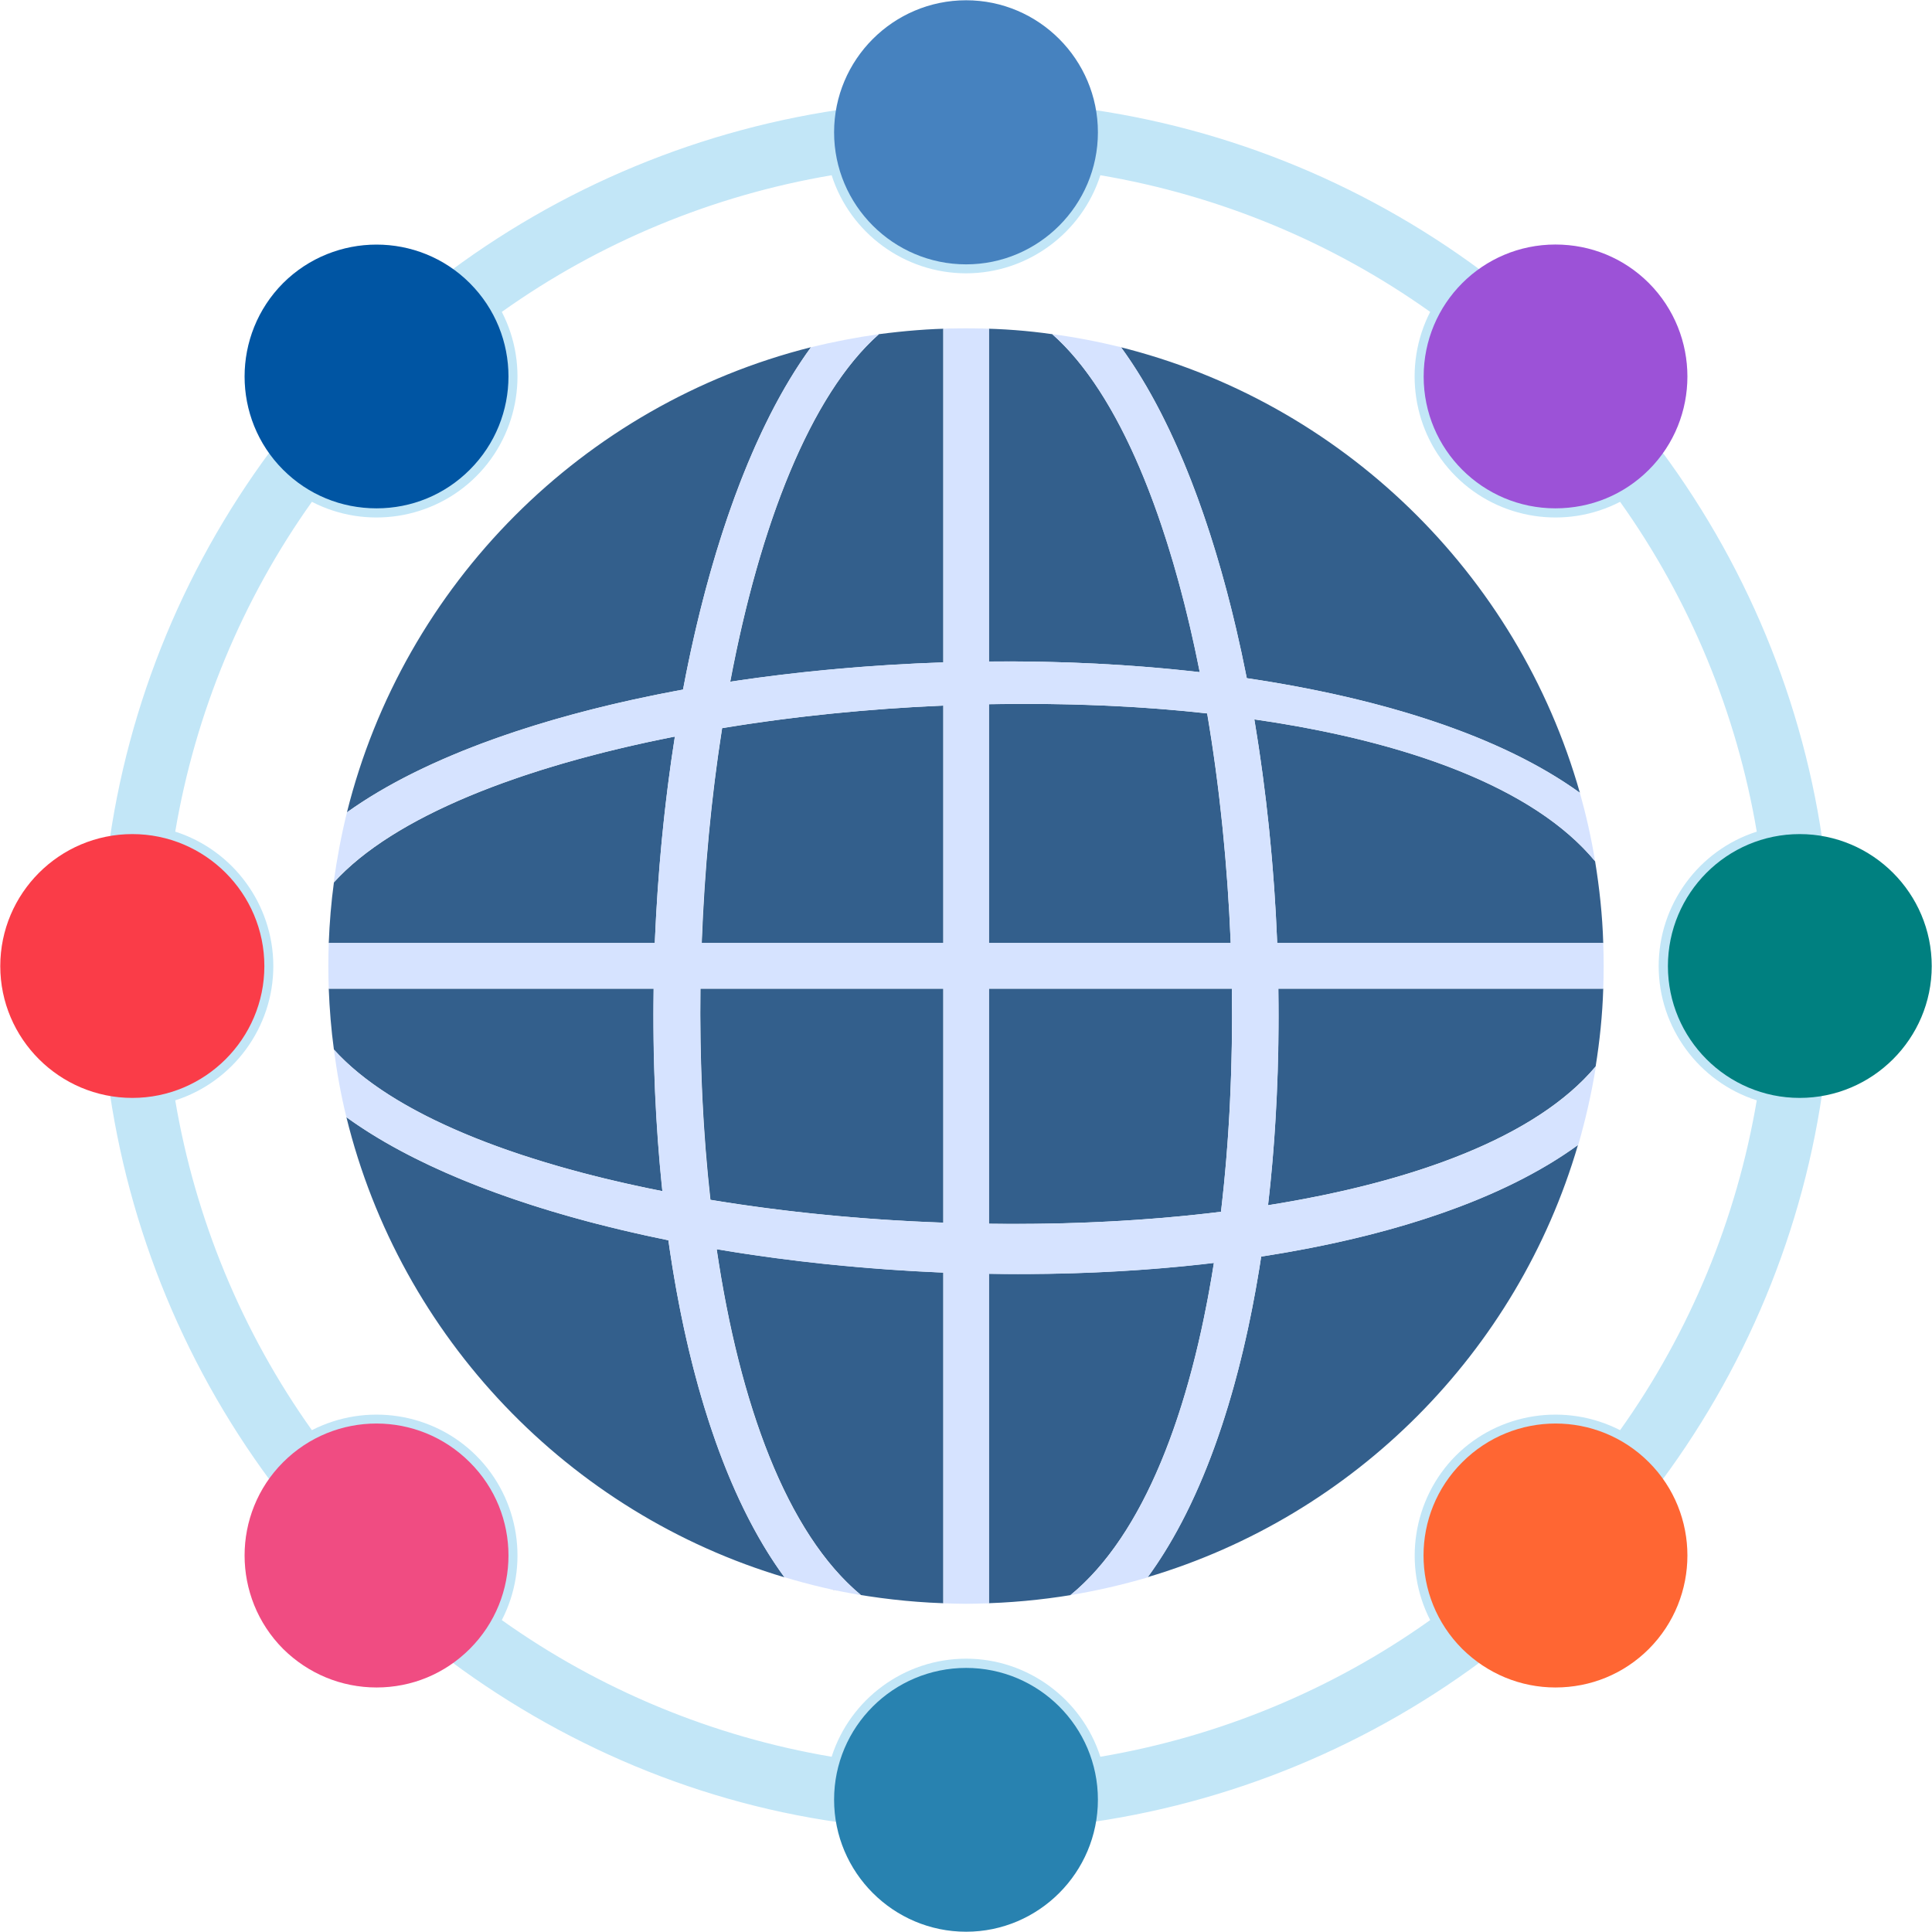 <svg clip-rule="evenodd" fill-rule="evenodd" height="7.111in" image-rendering="optimizeQuality" shape-rendering="geometricPrecision" text-rendering="geometricPrecision" viewBox="0 0 7111 7111" width="7.111in" xmlns="http://www.w3.org/2000/svg"><g id="Layer_x0020_1"><path d="m3514 5902c-123-2-244-14-362-34 6 1 11 2 17 3-274-228-447-705-531-1273 268 45 550 74 834 86v1217c14 0 28 1 42 1zm-383-38c-10-2-20-4-29-6 9 2 19 4 29 6zm-48-9c-10-2-19-5-29-7 10 3 19 5 29 7zm-48-11c-9-2-18-4-27-6zm-50-12c-8-2-15-4-23-6 8 2 15 4 23 6zm-49-13c-6-1-13-3-20-5 7 2 14 4 20 5zm-47-13c-795-236-1415-883-1614-1694 279 202 702 355 1185 453 71 502 211 945 427 1240zm751-1118c281 5 562-8 828-40-86 546-258 1002-528 1223l7-1c-115 19-232 30-352 32 15 0 30-1 45-1zm1002-63c471-73 886-207 1166-411-223 763-823 1365-1584 1591 208-283 345-703 418-1180zm-421 1181c-8 3-15 5-22 7 7-2 14-4 22-7zm-45 13c-8 2-16 4-24 7 8-3 16-5 24-7zm-43 12c-10 2-19 4-29 7 10-3 19-5 29-7zm-45 10c-10 3-20 5-31 7 11-2 21-4 31-7zm-45 10c-11 3-22 5-33 7 11-2 22-4 33-7zm-47 10c-10 2-21 4-31 6 10-2 21-4 31-6zm-2767-1998c-10-73-16-148-19-224h1196c-4 253 7 504 32 745-544-107-996-284-1209-521zm1349-224h894v861c-293-10-584-39-857-84-28-249-40-512-37-777zm1062 0h894c4 280-9 559-40 821-272 34-563 48-854 44zm1065 0h1196c-3 97-13 193-28 286-217 259-666 425-1206 511 30-257 42-526 38-797zm-3495-1c0-11-1-22-1-33 0 11 1 22 1 33zm-1-132c0-11 1-22 1-33 0 11-1 22-1 33zm1-35c3-75 9-150 19-223 219-242 690-426 1255-537-39 246-63 502-74 760zm1448-791c260-43 536-71 814-83v874h-889c10-269 35-537 75-791zm982-88c273-5 546 5 803 34 46 269 75 557 87 845h-890zm977 56c560 80 1029 250 1254 522 16 98 27 199 30 301h-1200c-11-280-40-559-84-823zm-3340 342c209-839 869-1501 1708-1712-214 294-374 746-471 1260-504 93-948 245-1237 452zm1786-1730c5-1 9-2 14-3-5 1-9 2-14 3zm46-9c6-1 12-2 19-4-7 2-13 3-19 4zm47-9 21-3c-7 1-14 2-21 3zm48-7c7-2 14-3 21-4-7 1-14 2-21 4zm31-5c92-12 185-20 279-21-14 0-28 0-42 1v1228c-266 9-531 33-784 71 108-575 295-1056 547-1279zm361-21c94 1 186 8 277 21 247 218 432 684 543 1244-251-29-513-42-776-39v-1225c-15-1-30-1-44-1zm282 21 21 3c-7-1-14-2-21-3zm47 7c7 1 14 3 22 4-8-1-15-3-22-4zm48 8c7 2 13 3 20 4-7-1-13-2-20-4zm49 10c5 1 11 2 16 3-5-1-11-2-16-3zm48 10c4 1 9 2 13 3-4-1-9-2-13-3zm47 11c819 202 1469 834 1698 1642-291-210-729-348-1226-422-98-496-254-932-463-1218zm1784 2197c1 11 1 22 1 33 0-11 0-22-1-33zm1 132c0 11 0 22-1 33 1-11 1-22 1-33z" fill="#335f8c"/><g fill="#d6e3ff"><path d="m3169 5871c-96-16-190-38-282-66-716-976-594-3579 98-4527 82-20 165-36 250-48-790 698-935 3920-66 4641zm704-4641c86 11 171 28 253 48 692 948 814 3551 98 4528-93 27-187 49-284 65 880-720 721-3944-67-4641z"/><path d="m3556 5903c-29 0-56-1-84-2v-4691c58-2 109-2 168 0v4691c-28 1-56 2-84 2z"/><path d="m1275 4112c-20-81-35-164-46-249 694 771 3929 914 4645 62-16 99-38 195-65 289-977 710-3589 583-4534-102zm-47-864c12-87 28-173 49-258 949-680 3568-773 4538-72 23 82 42 166 56 252-721-872-3949-689-4643 78z"/><path d="m1210 3639c-2-59-2-109 0-168h4691c2 59 2 109 0 168z"/></g><path d="m3154 6715c-5 0-10-1-15-1-554-69-1079-291-1522-631-53-41-61-119-16-169 99-113 93-285-13-391s-278-111-391-12c-50 44-128 36-169-17-340-443-558-969-631-1522-8-67 42-127 109-131 150-10 267-135 267-286 0-150-118-275-267-285-68-4-117-64-109-131 72-554 291-1079 631-1522 41-53 119-61 169-17 113 99 285 93 391-13s112-277 13-390c-45-50-37-128 16-169 443-340 969-558 1522-631 67-9 127 41 132 108 9 150 134 268 285 268 150 0 275-118 285-268 4-67 64-116 131-108 553 72 1079 291 1522 631 53 41 61 119 17 169-99 113-94 284 12 391 106 106 278 112 391 13 50-45 128-37 169 16 340 443 559 969 631 1522 8 67-41 127-109 131-149 10-267 135-267 286 0 150 118 275 268 285 67 4 116 64 108 131-72 553-291 1079-631 1522-41 53-119 61-169 16-113-99-284-93-391 13-106 106-111 278-13 391 45 50 37 128-16 169-443 340-969 558-1522 630-67 9-127-41-131-108-10-150-135-267-286-267-150 0-275 118-285 267-4 62-55 110-116 110zm2110-752c-102-199-65-445 94-605 160-160 406-196 605-94 257-361 429-777 503-1214-213-68-361-268-361-494 0-227 148-427 361-495-74-437-246-853-503-1214-199 103-445 66-605-94s-196-406-94-605c-361-257-777-429-1214-503-68 213-268 361-494 361-227 0-427-148-495-361-437 74-853 246-1214 503 103 199 66 445-94 605s-406 197-605 94c-257 361-429 777-503 1214 213 68 361 268 361 495 0 226-148 426-361 494 74 437 246 853 503 1214 199-102 445-66 605 94s197 406 94 605c361 257 777 429 1214 503 68-213 268-361 495-361 226 0 426 148 494 361 437-74 853-246 1214-503z" fill="#c2e6f7"/><path d="m3556 973c-268 0-486-218-486-486s218-486 486-486c267 0 485 218 485 486s-218 486-485 486z" fill="#4682bf"/><path d="m5725 1871c-268 0-485-217-485-485 0-269 217-486 485-486 130 0 252 50 344 142 189 190 189 498 0 687-92 92-214 142-344 142z" fill="#9c52d7"/><path d="m6624 4041c-268 0-485-218-485-485 0-268 217-486 485-486s486 218 486 486c0 267-218 485-486 485z" fill="#008080"/><path d=""/><path d="m5725 6211c-129 0-251-51-343-142-190-190-190-498 0-687 190-190 497-190 687 0 189 189 189 497 0 687-92 92-214 142-344 142z" fill="#f63"/><path d="m3556 7110c-268 0-486-218-486-486s218-485 486-485c267 0 485 217 485 485s-218 486-485 486z" fill="#2882b0"/><path d="m1386 6211c-130 0-252-51-344-142-189-190-189-498 0-687 190-190 497-190 687 0 190 189 190 497 0 687-92 92-214 142-343 142z" fill="#f04c82"/><path d="m487 4041c-268 0-486-218-486-485 0-268 218-486 486-486s486 218 486 486c0 267-218 485-486 485z" fill="#fa3c48"/><path d="m1386 1871c-130 0-252-50-344-142-189-189-189-497 0-687 190-189 498-189 687 0 190 190 190 497 0 687-92 92-214 142-343 142z" fill="#0055a3"/></g></svg>